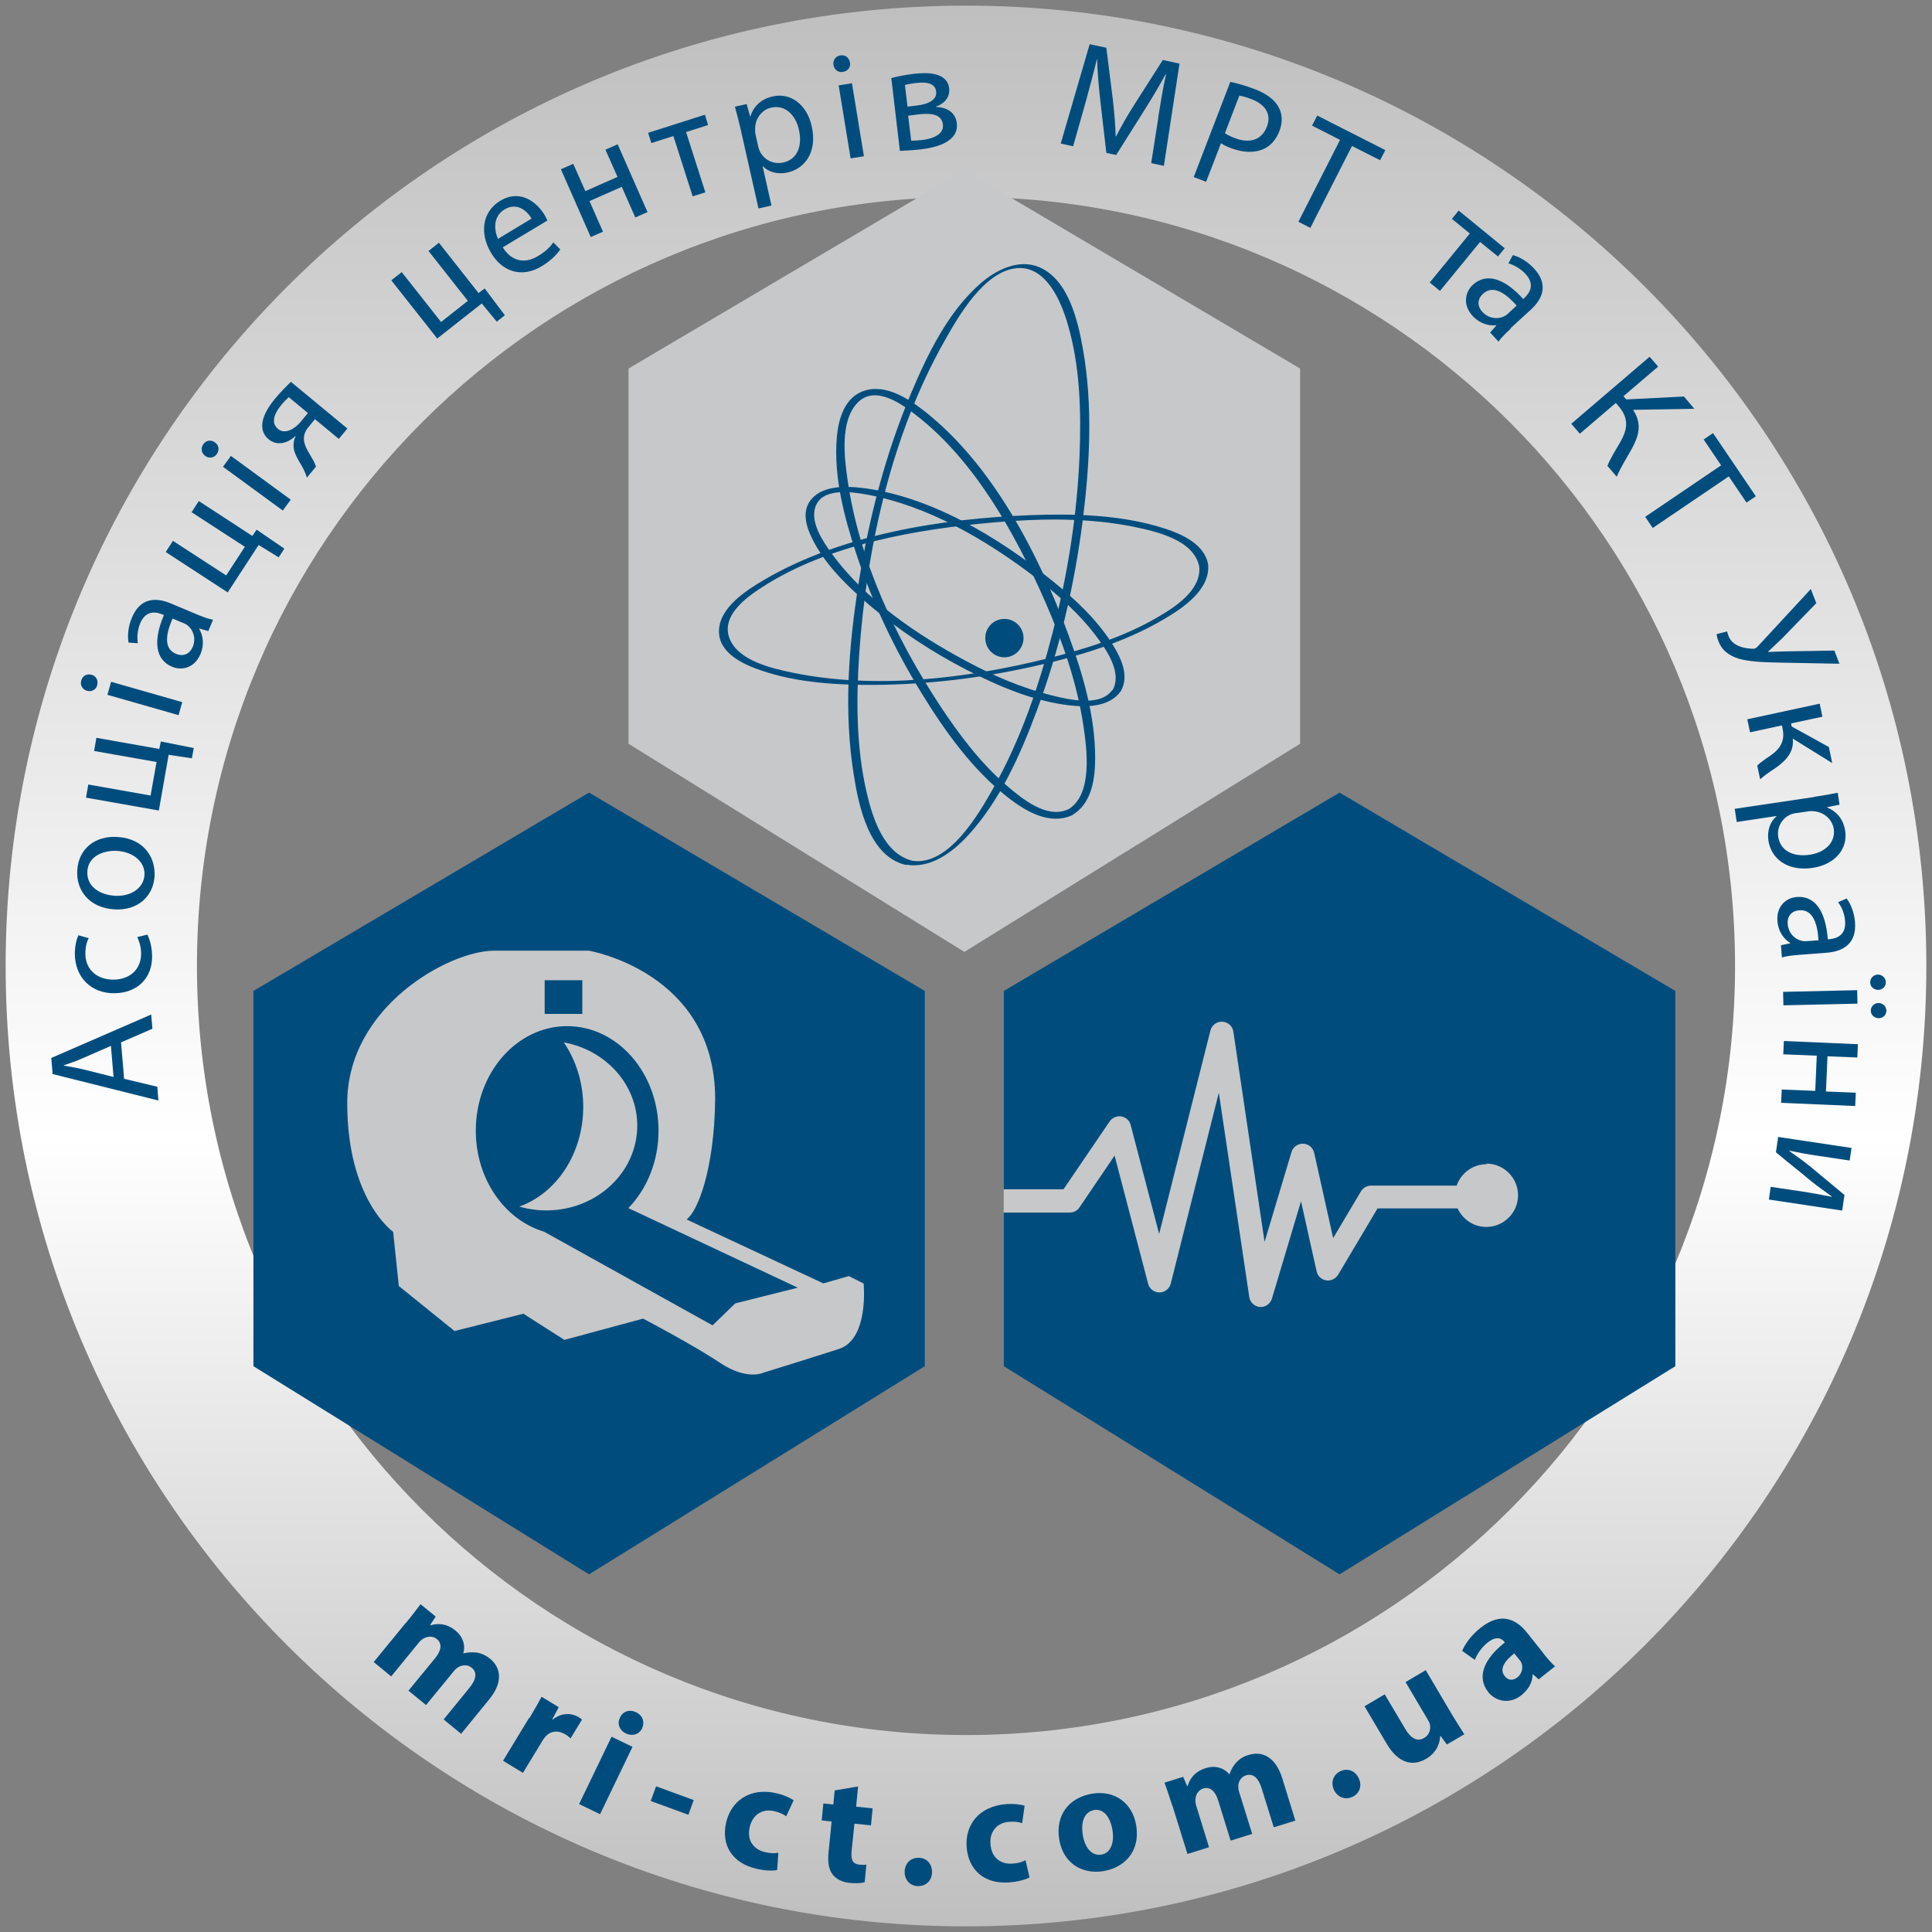 <svg width="152" height="152" viewBox="0 0 152 152" fill="none" xmlns="http://www.w3.org/2000/svg">
<rect x="0" y="0" width="152" height="152" fill="#808080" stroke="none"/>
<path d="M76 0.444C34.279 0.444 0.444 34.267 0.444 76C0.444 117.733 34.279 151.556 76 151.556C117.721 151.556 151.555 117.733 151.555 76C151.555 34.267 117.733 0.444 76 0.444ZM76 136.505C42.587 136.505 15.495 109.413 15.495 76C15.495 42.587 42.587 15.495 76 15.495C109.413 15.495 136.505 42.587 136.505 76C136.505 109.413 109.413 136.505 76 136.505Z" fill="url(#paint0_linear_1434_9843)"/>
<path d="M31.931 127.691C32.401 127.125 32.774 126.619 33.087 126.21L34.279 127.185L33.845 127.847L33.87 127.871C34.303 127.739 35.049 127.643 35.832 128.281C36.422 128.762 36.639 129.437 36.446 130.075H36.47C36.831 129.991 37.181 129.979 37.506 130.015C37.879 130.075 38.216 130.231 38.553 130.496C39.432 131.219 39.589 132.375 38.469 133.723L36.278 136.408L34.905 135.276L36.928 132.796C37.47 132.134 37.566 131.58 37.108 131.207C36.783 130.942 36.362 130.978 36.049 131.171C35.928 131.243 35.784 131.375 35.7 131.484L33.52 134.145L32.136 133.013L34.231 130.46C34.7 129.882 34.821 129.328 34.375 128.955C34.014 128.654 33.568 128.762 33.291 128.931C33.159 129.003 33.039 129.124 32.942 129.244L30.775 131.893L29.402 130.761L31.943 127.655L31.931 127.691Z" fill="#004D7D"/>
<path d="M41.648 135.18C42.093 134.434 42.37 133.94 42.611 133.494L43.959 134.313L43.454 135.264L43.49 135.289C44.188 134.711 44.995 134.783 45.477 135.072C45.621 135.156 45.693 135.204 45.79 135.289L44.887 136.77C44.79 136.673 44.67 136.565 44.489 136.456C43.911 136.107 43.333 136.18 42.936 136.601C42.852 136.697 42.767 136.806 42.695 136.926L41.142 139.479L39.577 138.527L41.624 135.156L41.648 135.18Z" fill="#004D7D"/>
<path d="M45.561 141.935L48.114 136.637L49.763 137.432L47.211 142.73L45.561 141.935ZM50.522 135.975C50.305 136.432 49.775 136.637 49.233 136.372C48.716 136.119 48.547 135.59 48.776 135.132C48.993 134.65 49.51 134.458 50.04 134.711C50.57 134.963 50.739 135.481 50.522 135.963V135.975Z" fill="#004D7D"/>
<path d="M54.58 141.622L54.158 142.778L51.196 141.694L51.617 140.538L54.58 141.622Z" fill="#004D7D"/>
<path d="M61.142 147.125C60.792 147.197 60.166 147.185 59.48 147.016C57.626 146.583 56.711 145.174 57.132 143.368C57.529 141.694 58.998 140.586 61.13 141.092C61.599 141.201 62.093 141.405 62.442 141.634L61.852 142.898C61.659 142.754 61.37 142.597 60.901 142.489C59.962 142.272 59.203 142.79 58.986 143.741C58.733 144.801 59.311 145.511 60.178 145.716C60.6 145.812 60.949 145.824 61.238 145.764L61.142 147.137V147.125Z" fill="#004D7D"/>
<path d="M67.511 140.55L67.355 142.14L68.655 142.272L68.523 143.609L67.222 143.476L67.005 145.595C66.933 146.306 67.066 146.643 67.62 146.703C67.872 146.727 67.981 146.727 68.161 146.703L68.029 148.088C67.776 148.16 67.343 148.184 66.825 148.136C66.235 148.076 65.765 147.811 65.512 147.486C65.211 147.1 65.103 146.523 65.187 145.704L65.428 143.308L64.645 143.223L64.778 141.887L65.561 141.971L65.669 140.863L67.499 140.55H67.511Z" fill="#004D7D"/>
<path d="M72.231 148.389C71.617 148.389 71.172 147.919 71.172 147.281C71.172 146.631 71.617 146.161 72.255 146.161C72.894 146.161 73.327 146.619 73.327 147.281C73.327 147.919 72.894 148.389 72.243 148.389H72.231Z" fill="#004D7D"/>
<path d="M80.985 147.715C80.672 147.883 80.07 148.052 79.371 148.1C77.469 148.232 76.181 147.149 76.048 145.294C75.928 143.573 77.011 142.092 79.203 141.935C79.684 141.899 80.214 141.947 80.612 142.067L80.419 143.44C80.19 143.356 79.865 143.296 79.383 143.332C78.42 143.404 77.842 144.126 77.927 145.09C77.999 146.173 78.757 146.691 79.648 146.619C80.082 146.595 80.407 146.498 80.684 146.354L80.997 147.703L80.985 147.715Z" fill="#004D7D"/>
<path d="M89.389 143.609C89.739 145.74 88.378 146.956 86.825 147.209C85.127 147.486 83.634 146.583 83.333 144.704C83.032 142.826 84.067 141.429 85.934 141.116C87.716 140.827 89.1 141.863 89.389 143.609ZM85.187 144.355C85.344 145.355 85.885 146.041 86.656 145.908C87.354 145.8 87.692 145.017 87.523 143.97C87.379 143.103 86.909 142.272 86.09 142.405C85.223 142.549 85.043 143.488 85.187 144.343V144.355Z" fill="#004D7D"/>
<path d="M92.219 142.031C92.002 141.333 91.797 140.743 91.617 140.249L93.086 139.792L93.399 140.526H93.435C93.567 140.081 93.892 139.406 94.868 139.105C95.59 138.877 96.276 139.069 96.71 139.587H96.734C96.854 139.214 97.035 138.925 97.252 138.672C97.505 138.395 97.818 138.19 98.239 138.07C99.323 137.733 100.37 138.239 100.888 139.924L101.912 143.235L100.214 143.765L99.263 140.707C99.01 139.888 98.6 139.503 98.034 139.671C97.637 139.792 97.432 140.165 97.42 140.526C97.42 140.671 97.444 140.863 97.493 140.996L98.516 144.283L96.818 144.813L95.843 141.658C95.626 140.948 95.217 140.538 94.663 140.707C94.218 140.851 94.061 141.273 94.049 141.598C94.037 141.754 94.073 141.923 94.109 142.055L95.121 145.33L93.423 145.86L92.231 142.031H92.219Z" fill="#004D7D"/>
<path d="M106.367 141.381C105.813 141.634 105.211 141.381 104.946 140.815C104.681 140.225 104.886 139.611 105.464 139.346C106.042 139.081 106.632 139.322 106.909 139.924C107.173 140.502 106.969 141.116 106.379 141.381H106.367Z" fill="#004D7D"/>
<path d="M114.205 134.843C114.603 135.505 114.94 136.035 115.205 136.444L113.832 137.251L113.338 136.577L113.302 136.601C113.29 137.022 113.122 137.829 112.206 138.371C111.183 138.973 110.051 138.78 109.112 137.215L107.354 134.241L108.943 133.302L110.557 136.023C110.99 136.758 111.496 137.059 112.05 136.733C112.483 136.481 112.556 136.023 112.507 135.722C112.495 135.602 112.435 135.469 112.363 135.349L110.581 132.339L112.17 131.399L114.205 134.843Z" fill="#004D7D"/>
<path d="M121.381 130.027C121.731 130.472 122.092 130.882 122.345 131.098L121.056 132.122L120.599 131.724L120.575 131.749C120.575 132.351 120.25 132.929 119.708 133.362C118.781 134.109 117.685 133.868 117.095 133.133C116.144 131.941 116.758 130.508 118.395 129.22L118.347 129.16C118.154 128.919 117.745 128.666 117.035 129.232C116.565 129.605 116.192 130.159 116.035 130.593L115.036 129.882C115.216 129.449 115.662 128.714 116.505 128.052C118.046 126.836 119.25 127.342 120.117 128.425L121.393 130.027H121.381ZM119.142 130.075C118.383 130.665 117.938 131.303 118.383 131.869C118.672 132.242 119.057 132.218 119.383 131.965C119.744 131.676 119.84 131.207 119.708 130.846C119.672 130.749 119.611 130.665 119.539 130.581L119.142 130.087V130.075Z" fill="#004D7D"/>
<path d="M102.285 28.993L75.868 13.388L49.45 28.993V58.517L75.868 74.892L102.285 58.517V28.993Z" fill="#C7C8CA"/>
<path d="M72.761 77.963L46.343 62.358L19.938 77.963V107.486L46.343 123.862L72.761 107.486V77.963Z" fill="#004D7D"/>
<path d="M131.809 77.963L105.391 62.358L78.974 77.963V107.486L105.391 123.862L131.809 107.486V77.963Z" fill="#004D7D"/>
<path d="M67.933 100.972L66.777 100.395L64.778 100.972L54.013 95.939C54.856 95.362 56.205 92.074 56.265 86.463C56.265 76.47 46.331 74.796 46.331 74.796H38.854C35.374 74.796 27.319 79.179 27.319 86.788C27.319 94.398 30.931 96.915 30.931 96.915L31.377 101.177L35.76 104.717L41.178 103.357L44.405 105.415L50.594 103.742C50.594 103.742 54.531 105.801 56.65 107.222C58.782 108.642 60.07 107.992 60.07 107.992C60.07 107.992 63.622 106.896 66.006 106.126C68.39 105.355 67.945 100.972 67.945 100.972H67.933ZM42.852 77.12H45.814V79.769H42.852V77.12ZM57.866 102.526L56.06 104.272L42.803 96.903C39.709 95.976 37.433 92.773 37.433 88.956C37.433 84.416 40.648 80.732 44.622 80.732C48.595 80.732 51.81 84.416 51.81 88.956C51.81 91.376 50.895 93.543 49.438 95.048L62.767 101.31L57.866 102.538V102.526Z" fill="#C7C8CA"/>
<path d="M44.357 82.008C45.308 83.405 45.886 85.163 45.886 87.078C45.886 90.774 43.767 93.892 40.853 94.928C41.527 95.121 42.249 95.229 42.984 95.229C46.933 95.229 50.136 92.243 50.136 88.558C50.136 85.308 47.644 82.61 44.357 82.008Z" fill="#C7C8CA"/>
<path d="M116.962 91.593C115.867 91.593 114.94 92.303 114.602 93.278H107.872C107.547 93.278 107.246 93.447 107.077 93.724L104.886 97.408L103.393 90.702C103.296 90.292 102.947 89.991 102.526 89.979C102.116 89.967 101.731 90.232 101.611 90.629L99.491 97.709L97.035 81.165C96.975 80.732 96.614 80.407 96.168 80.383C95.735 80.359 95.337 80.648 95.229 81.081L91.195 97.083L88.956 88.51C88.871 88.161 88.582 87.896 88.221 87.836C87.872 87.776 87.511 87.932 87.306 88.221L83.67 93.567H79.022C79.022 93.567 78.974 93.567 78.962 93.567V95.398C78.962 95.398 79.01 95.398 79.022 95.398H84.163C84.465 95.398 84.754 95.253 84.922 95L87.691 90.918L90.328 100.997C90.437 101.406 90.798 101.683 91.219 101.683C91.641 101.683 92.002 101.394 92.11 100.985L95.891 85.97L98.287 102.044C98.347 102.466 98.697 102.791 99.13 102.827C99.154 102.827 99.178 102.827 99.19 102.827C99.6 102.827 99.949 102.562 100.069 102.165L102.357 94.507L103.585 100.021C103.669 100.395 103.958 100.671 104.332 100.732C104.705 100.792 105.078 100.611 105.271 100.298L108.377 95.073H114.675C115.072 95.927 115.927 96.529 116.938 96.529C118.311 96.529 119.431 95.41 119.431 94.037C119.431 92.664 118.311 91.545 116.938 91.545L116.962 91.593Z" fill="#C7C8CA"/>
<path d="M83.983 63.694C82.333 64.429 80.383 62.815 79.215 61.816C77.144 60.034 75.458 57.794 73.965 55.531C70.485 50.245 67.571 44.044 66.68 37.735C66.427 35.989 66.078 33.123 67.463 31.69C68.848 30.257 70.931 31.774 72.075 32.665C76.698 36.242 79.889 42.021 82.201 47.271C83.573 50.401 84.729 53.701 85.235 57.084C85.512 58.926 86.006 62.575 83.995 63.706C83.585 63.935 83.959 64.357 84.308 64.152C85.897 63.261 86.162 61.286 86.162 59.625C86.162 56.313 85.187 53.002 84.055 49.932C81.719 43.598 78.071 36.482 72.616 32.256C71.4 31.317 69.69 30.245 68.077 30.715C66.463 31.184 65.958 32.942 65.837 34.423C65.573 37.506 66.427 40.709 67.379 43.598C68.643 47.439 70.413 51.136 72.532 54.58C74.374 57.578 76.542 60.6 79.347 62.779C80.72 63.839 82.562 64.922 84.32 64.152C84.753 63.959 84.368 63.538 84.007 63.706L83.983 63.694Z" fill="#004D7D"/>
<path d="M87.511 54.279C86.56 55.663 83.971 55.013 82.659 54.688C80.383 54.122 78.191 53.171 76.132 52.075C72.183 49.968 68.089 47.211 65.428 43.538C64.754 42.611 63.73 41.106 64.152 39.878C64.67 38.337 67.018 38.698 68.234 38.915C72.942 39.782 77.481 42.418 81.25 45.272C83.152 46.705 85.006 48.343 86.415 50.281C87.162 51.304 88.269 52.99 87.535 54.291C87.354 54.604 88.065 54.568 88.197 54.339C88.871 53.135 88.173 51.714 87.511 50.666C86.283 48.716 84.525 47.09 82.743 45.657C78.577 42.286 73.146 38.987 67.704 38.373C66.476 38.24 64.814 38.216 63.899 39.203C62.984 40.191 63.453 41.515 63.971 42.527C65.019 44.55 66.765 46.211 68.475 47.668C70.774 49.619 73.327 51.292 76 52.677C78.528 53.977 81.298 55.169 84.151 55.495C85.536 55.651 87.318 55.627 88.197 54.351C88.39 54.062 87.692 54.086 87.535 54.303L87.511 54.279Z" fill="#004D7D"/>
<path d="M94.35 44.586C94.531 46.452 92.387 47.801 91.015 48.595C88.378 50.124 85.392 51.064 82.442 51.798C76.06 53.388 68.848 54.267 62.334 52.918C60.732 52.581 58.083 51.991 57.397 50.233C56.711 48.475 58.673 47.03 59.901 46.235C65.151 42.816 72.159 41.624 78.276 41.094C81.924 40.781 85.705 40.721 89.305 41.467C91.027 41.828 93.953 42.503 94.35 44.586C94.398 44.827 95.096 44.658 95.048 44.393C94.711 42.623 92.616 41.864 91.099 41.419C87.896 40.492 84.428 40.408 81.117 40.528C74.109 40.793 66.175 42.033 60.034 45.669C58.673 46.476 56.638 47.789 56.566 49.583C56.494 51.377 58.481 52.268 59.853 52.737C62.743 53.737 65.958 53.905 68.98 53.881C73.026 53.845 77.072 53.351 81.009 52.496C84.633 51.702 88.378 50.606 91.593 48.704C93.086 47.825 95.241 46.38 95.048 44.393C95.024 44.164 94.326 44.321 94.35 44.586Z" fill="#004D7D"/>
<path d="M71.81 67.728C69.546 67.186 68.667 64.393 68.197 62.406C67.367 58.866 67.355 55.121 67.595 51.509C68.161 43.141 70.136 34.219 74.29 26.862C75.386 24.911 77.445 21.287 80.045 21.094C82.321 20.938 83.477 23.707 83.995 25.477C84.982 28.8 85.066 32.401 84.934 35.832C84.741 40.54 83.995 45.224 82.815 49.775C81.731 53.99 80.298 58.192 78.155 61.997C76.999 64.044 74.627 68.186 71.737 67.716C71.569 67.692 70.931 67.969 71.292 68.029C73.23 68.354 74.94 67.054 76.18 65.705C78.685 62.972 80.274 59.384 81.55 55.964C83.357 51.124 84.537 46.031 85.187 40.913C85.741 36.506 85.981 31.919 85.211 27.524C84.826 25.333 84.091 22.009 81.767 21.022C80.142 20.336 78.384 21.227 77.156 22.286C74.591 24.514 72.966 27.885 71.665 30.968C69.678 35.688 68.378 40.709 67.571 45.766C66.764 50.823 66.367 55.976 67.174 60.985C67.559 63.417 68.378 67.355 71.232 68.041C71.412 68.077 72.026 67.8 71.797 67.752L71.81 67.728Z" fill="#004D7D"/>
<path d="M80.527 50.197C80.527 51.028 79.853 51.714 79.022 51.714C78.191 51.714 77.517 51.04 77.517 50.197C77.517 49.354 78.191 48.692 79.022 48.692C79.853 48.692 80.527 49.366 80.527 50.197Z" fill="#004D7D"/>
<path d="M9.764 84.874L12.377 85.5L12.461 86.584L4.141 84.501L4.032 83.237L11.895 79.817L11.991 80.937L9.523 82.008L9.764 84.874ZM8.728 82.285L6.465 83.273C5.947 83.501 5.477 83.658 5.02 83.814V83.838C5.513 83.923 6.019 84.007 6.525 84.127L8.933 84.73L8.728 82.297V82.285Z" fill="#004D7D"/>
<path d="M11.594 73.532C11.739 73.809 11.955 74.423 11.967 75.205C11.991 76.963 10.799 78.119 9.017 78.143C7.223 78.167 5.911 76.951 5.887 75.049C5.887 74.423 6.031 73.869 6.164 73.58L6.982 73.809C6.838 74.061 6.718 74.459 6.718 75.037C6.73 76.373 7.729 77.084 8.945 77.072C10.294 77.06 11.112 76.181 11.1 75.025C11.1 74.423 10.932 74.025 10.799 73.724L11.594 73.532Z" fill="#004D7D"/>
<path d="M9.258 65.85C11.413 65.994 12.244 67.547 12.16 68.956C12.052 70.534 10.823 71.665 8.981 71.545C7.031 71.412 5.971 70.064 6.079 68.451C6.188 66.777 7.476 65.729 9.258 65.85ZM9.005 70.473C10.282 70.558 11.293 69.883 11.365 68.86C11.438 67.848 10.534 67.03 9.222 66.945C8.235 66.885 6.958 67.295 6.874 68.535C6.79 69.787 7.91 70.401 9.017 70.473H9.005Z" fill="#004D7D"/>
<path d="M6.934 61.72L11.847 62.587L12.316 59.95L7.404 59.083L7.584 58.047L12.533 58.926L12.653 58.336L15.242 58.854L15.098 59.661L13.268 59.384L12.497 63.767L6.766 62.755L6.946 61.72H6.934Z" fill="#004D7D"/>
<path d="M7.199 53.087C7.548 53.171 7.753 53.508 7.645 53.917C7.548 54.279 7.187 54.447 6.85 54.351C6.489 54.254 6.284 53.905 6.393 53.532C6.501 53.147 6.85 52.99 7.211 53.087H7.199ZM14.05 56.265L8.451 54.664L8.74 53.64L14.339 55.242L14.05 56.265Z" fill="#004D7D"/>
<path d="M15.435 48.318C15.905 48.511 16.362 48.68 16.759 48.764L16.386 49.655L15.676 49.45V49.486C15.965 49.968 16.097 50.702 15.772 51.461C15.315 52.545 14.315 52.785 13.545 52.46C12.244 51.919 12.015 50.462 12.894 48.391L12.786 48.342C12.341 48.162 11.486 47.945 11.028 49.041C10.823 49.547 10.763 50.124 10.848 50.606L10.113 50.558C10.017 49.992 10.089 49.27 10.378 48.595C11.064 46.946 12.353 47.018 13.436 47.475L15.447 48.318H15.435ZM13.581 48.656C13.111 49.715 12.798 51.003 13.834 51.437C14.472 51.702 14.941 51.401 15.158 50.907C15.447 50.209 15.194 49.583 14.797 49.233C14.713 49.161 14.604 49.089 14.508 49.053L13.581 48.667V48.656Z" fill="#004D7D"/>
<path d="M13.605 42.551L17.795 45.272L19.264 43.02L15.074 40.299L15.64 39.42L19.854 42.166L20.191 41.672L22.37 43.165L21.925 43.851L20.348 42.876L17.915 46.609L13.039 43.43L13.605 42.551Z" fill="#004D7D"/>
<path d="M16.916 34.809C17.217 35.013 17.289 35.399 17.048 35.736C16.832 36.037 16.434 36.085 16.145 35.868C15.844 35.651 15.772 35.254 16.001 34.941C16.242 34.616 16.615 34.592 16.916 34.809ZM22.25 40.167L17.542 36.723L18.168 35.868L22.876 39.312L22.25 40.167Z" fill="#004D7D"/>
<path d="M27.319 33.725L26.657 34.532L24.779 32.978L24.285 33.581C23.996 33.918 23.9 34.231 23.912 34.544C23.912 35.098 24.357 35.688 24.646 36.217C24.743 36.386 24.803 36.555 24.863 36.711L24.141 37.578C24.08 37.349 23.984 37.12 23.864 36.88C23.587 36.326 23.093 35.736 23.093 35.05C23.093 34.809 23.129 34.556 23.262 34.327L23.238 34.303C22.696 34.833 21.829 35.134 21.142 34.568C20.673 34.183 20.564 33.677 20.661 33.171C20.757 32.617 21.118 32.003 21.6 31.413C22.046 30.871 22.527 30.39 22.888 30.041L27.343 33.725H27.319ZM22.708 31.257C22.515 31.437 22.334 31.606 22.106 31.895C21.648 32.449 21.251 33.243 21.877 33.749C22.455 34.231 23.25 33.677 23.647 33.195C23.924 32.858 24.068 32.69 24.225 32.497L22.72 31.245L22.708 31.257Z" fill="#004D7D"/>
<path d="M31.606 21.407L34.7 25.333L36.807 23.671L33.713 19.746L34.532 19.096L37.65 23.057L38.132 22.696L39.721 24.803L39.083 25.308L37.903 23.876L34.399 26.633L30.787 22.058L31.606 21.407Z" fill="#004D7D"/>
<path d="M39.553 19.457C40.311 20.673 41.407 20.709 42.31 20.155C42.96 19.77 43.285 19.421 43.538 19.071L44.08 19.625C43.851 19.962 43.406 20.468 42.611 20.95C41.07 21.877 39.541 21.407 38.638 19.902C37.734 18.397 37.903 16.675 39.36 15.796C40.998 14.821 42.286 15.989 42.84 16.904C42.948 17.085 43.02 17.253 43.069 17.35L39.553 19.457ZM41.828 17.205C41.491 16.627 40.709 15.869 39.685 16.483C38.77 17.037 38.878 18.12 39.179 18.794L41.828 17.193V17.205Z" fill="#004D7D"/>
<path d="M45.103 12.895L46.055 15.038L48.583 13.918L47.632 11.775L48.595 11.353L50.943 16.687L49.98 17.109L48.92 14.701L46.38 15.82L47.439 18.229L46.476 18.65L44.128 13.316L45.091 12.895H45.103Z" fill="#004D7D"/>
<path d="M55.458 9.029L55.711 9.836L53.977 10.39L55.494 15.134L54.495 15.447L52.978 10.703L51.244 11.257L50.991 10.45L55.446 9.029H55.458Z" fill="#004D7D"/>
<path d="M58.288 10.234C58.119 9.511 57.963 8.921 57.818 8.391L58.745 8.187L59.01 9.15H59.035C59.299 8.355 59.877 7.789 60.804 7.585C62.177 7.272 63.477 8.199 63.863 9.933C64.32 11.979 63.309 13.268 61.972 13.569C61.226 13.737 60.491 13.569 60.022 13.075H59.998L60.696 16.17L59.673 16.398L58.288 10.246V10.234ZM59.648 11.522C59.685 11.678 59.745 11.811 59.793 11.931C60.142 12.606 60.877 12.955 61.623 12.786C62.719 12.545 63.152 11.498 62.851 10.197C62.599 9.054 61.78 8.223 60.684 8.464C59.974 8.62 59.432 9.27 59.408 10.101C59.408 10.234 59.408 10.402 59.432 10.535L59.648 11.51V11.522Z" fill="#004D7D"/>
<path d="M66.873 4.912C66.945 5.261 66.728 5.598 66.307 5.658C65.934 5.718 65.633 5.477 65.573 5.116C65.512 4.743 65.741 4.418 66.114 4.358C66.512 4.297 66.801 4.538 66.861 4.9L66.873 4.912ZM66.921 12.461L65.982 6.718L67.029 6.549L67.969 12.293L66.921 12.461Z" fill="#004D7D"/>
<path d="M70.1 6.152C70.497 6.031 71.244 5.887 71.93 5.803C72.893 5.694 74.519 5.658 74.675 6.946C74.76 7.669 74.266 8.175 73.628 8.391V8.415C74.495 8.439 75.169 8.837 75.277 9.68C75.458 11.197 73.568 11.618 72.436 11.751C71.786 11.823 71.111 11.859 70.798 11.871L70.124 6.152H70.1ZM71.388 8.391L72.183 8.295C72.966 8.199 73.736 7.886 73.652 7.199C73.58 6.621 73.05 6.405 72.002 6.537C71.653 6.573 71.448 6.633 71.196 6.682L71.4 8.391H71.388ZM71.689 11.064C71.99 11.064 72.207 11.052 72.544 11.016C73.254 10.932 74.278 10.643 74.182 9.8C74.085 8.957 73.218 8.885 72.219 9.005L71.448 9.102L71.689 11.076V11.064Z" fill="#004D7D"/>
<path d="M91.111 9.306C91.292 8.187 91.508 6.838 91.737 5.851H91.701C91.231 6.718 90.678 7.645 90.051 8.644L87.812 12.196L87.041 12.028L86.572 7.97C86.439 6.766 86.343 5.67 86.319 4.683H86.295C86.054 5.658 85.705 6.983 85.38 8.151L84.428 11.51L83.453 11.293L85.729 3.479L87.041 3.756L87.559 7.886C87.679 8.933 87.752 9.86 87.776 10.727H87.812C88.185 9.981 88.655 9.162 89.233 8.247L91.484 4.719L92.797 5.008L91.569 13.051L90.569 12.834L91.123 9.306H91.111Z" fill="#004D7D"/>
<path d="M96.794 6.441C97.3 6.549 97.938 6.718 98.733 7.019C99.696 7.392 100.322 7.886 100.611 8.464C100.888 8.981 100.924 9.632 100.659 10.306C100.394 10.992 99.985 11.45 99.455 11.703C98.721 12.052 97.769 12.016 96.818 11.642C96.529 11.534 96.264 11.414 96.06 11.269L94.892 14.303L93.916 13.93L96.794 6.441ZM96.361 10.474C96.553 10.607 96.818 10.739 97.143 10.86C98.323 11.317 99.263 11.016 99.672 9.969C100.057 8.969 99.54 8.211 98.456 7.801C98.034 7.633 97.685 7.548 97.505 7.524L96.373 10.474H96.361Z" fill="#004D7D"/>
<path d="M105.427 11.004L103.224 9.884L103.633 9.09L108.991 11.811L108.582 12.606L106.367 11.486L103.092 17.928L102.152 17.446L105.427 11.004Z" fill="#004D7D"/>
<path d="M130.46 28.837L127.727 31.172L127.943 31.425L132.483 31.197L133.302 32.16L128.485 32.244C129.22 33.376 128.931 34.303 128.365 35.339C127.931 36.109 127.51 36.771 127.197 37.506L126.462 36.651C126.691 36.073 127.101 35.423 127.438 34.845C128.004 33.87 128.232 32.99 127.341 31.955L127.125 31.702L124.295 34.122L123.621 33.34L129.786 28.066L130.46 28.849V28.837Z" fill="#004D7D"/>
<path d="M135.421 36.627L134.036 34.58L134.771 34.074L138.142 39.047L137.407 39.541L136.011 37.482L130.027 41.539L129.437 40.66L135.421 36.603V36.627Z" fill="#004D7D"/>
<path d="M142.886 47.464L140.225 50.209C139.852 50.57 139.466 50.919 139.105 51.268V51.292C139.551 51.28 140.056 51.256 140.659 51.244L144.319 51.184L144.716 52.22L140.213 52.135C139.033 52.111 137.696 52.087 136.793 51.822C135.987 51.569 135.457 51.136 135.204 50.462C135.108 50.209 135.06 50.028 135.06 49.884L135.89 49.679C135.89 49.763 135.927 49.884 135.999 50.052C136.3 50.835 137.227 51.016 137.877 51.04C138.07 51.052 138.166 50.991 138.311 50.835L142.465 46.344L142.898 47.451L142.886 47.464Z" fill="#004D7D"/>
<path d="M143.38 56.386L140.911 56.916L140.96 57.156L143.885 58.77L144.15 60.034L141.044 58.108C141.152 59.047 140.659 59.733 139.731 60.395C139.382 60.624 138.877 60.949 138.479 61.31L138.25 60.227C138.467 60.022 138.864 59.721 139.298 59.444C140.129 58.854 140.442 58.24 140.237 57.277L140.189 57.072L137.685 57.614L137.468 56.59L143.163 55.362L143.38 56.386Z" fill="#004D7D"/>
<path d="M142.706 62.695C143.44 62.587 144.03 62.478 144.584 62.37L144.728 63.309L143.753 63.502V63.526C144.524 63.851 145.041 64.465 145.174 65.404C145.379 66.801 144.355 68.017 142.609 68.282C140.538 68.583 139.322 67.475 139.129 66.127C139.021 65.368 139.25 64.646 139.768 64.224V64.2L136.637 64.67L136.48 63.634L142.718 62.707L142.706 62.695ZM141.321 63.959C141.164 63.983 141.032 64.031 140.899 64.068C140.201 64.369 139.792 65.067 139.9 65.826C140.069 66.933 141.068 67.439 142.38 67.246C143.536 67.078 144.427 66.319 144.271 65.212C144.162 64.501 143.548 63.911 142.742 63.827C142.609 63.815 142.441 63.803 142.308 63.827L141.321 63.971V63.959Z" fill="#004D7D"/>
<path d="M141.574 75.121C141.068 75.157 140.574 75.217 140.189 75.326L140.117 74.362L140.839 74.218V74.182C140.358 73.893 139.9 73.303 139.84 72.472C139.744 71.292 140.526 70.63 141.369 70.57C142.778 70.461 143.633 71.653 143.801 73.893H143.922C144.403 73.845 145.258 73.652 145.162 72.46C145.126 71.918 144.909 71.364 144.608 70.979L145.282 70.69C145.631 71.148 145.884 71.822 145.944 72.556C146.077 74.338 144.897 74.856 143.741 74.953L141.574 75.121ZM143.067 73.977C143.007 72.821 142.693 71.533 141.574 71.617C140.887 71.665 140.598 72.147 140.647 72.689C140.707 73.447 141.225 73.893 141.73 74.013C141.839 74.037 141.959 74.061 142.067 74.049L143.079 73.977H143.067Z" fill="#004D7D"/>
<path d="M140.285 78.035L146.113 77.902L146.137 78.962L140.309 79.094L140.285 78.035ZM147.137 77.288C147.137 76.939 147.414 76.686 147.739 76.674C148.076 76.674 148.365 76.939 148.365 77.276C148.365 77.614 148.112 77.878 147.763 77.878C147.438 77.878 147.149 77.65 147.137 77.3V77.288ZM147.185 79.516C147.185 79.167 147.462 78.914 147.787 78.914C148.124 78.914 148.401 79.167 148.413 79.504C148.413 79.841 148.16 80.106 147.811 80.106C147.486 80.106 147.197 79.877 147.185 79.528V79.516Z" fill="#004D7D"/>
<path d="M146.125 83.2L143.777 83.104L143.657 85.873L146.005 85.97L145.957 87.017L140.129 86.764L140.177 85.717L142.814 85.825L142.934 83.056L140.297 82.948L140.346 81.9L146.173 82.153L146.125 83.2Z" fill="#004D7D"/>
<path d="M145.523 91.304L143.091 90.942C142.176 90.81 141.598 90.702 140.791 90.533V90.569C141.429 91.015 141.802 91.28 142.404 91.761L145.114 94.013L144.933 95.241L139.166 94.374L139.31 93.375L141.754 93.736C142.693 93.88 143.175 93.977 144.102 94.157V94.121C143.428 93.64 142.994 93.327 142.465 92.905C141.658 92.219 140.634 91.424 139.719 90.654L139.9 89.45L145.668 90.316L145.523 91.304Z" fill="#004D7D"/>
<path d="M118.853 25.862C118.48 26.2 118.13 26.549 117.89 26.874L117.239 26.163L117.721 25.61L117.697 25.585C117.143 25.658 116.421 25.465 115.855 24.851C115.06 23.984 115.265 22.973 115.879 22.407C116.914 21.456 118.335 21.853 119.84 23.526L119.924 23.442C120.286 23.117 120.827 22.431 120.021 21.552C119.647 21.154 119.142 20.854 118.672 20.721L119.021 20.071C119.575 20.215 120.201 20.589 120.695 21.13C121.899 22.443 121.297 23.587 120.43 24.369L118.829 25.838L118.853 25.862ZM119.322 24.044C118.564 23.177 117.516 22.346 116.685 23.105C116.18 23.563 116.252 24.129 116.613 24.526C117.131 25.08 117.805 25.116 118.287 24.911C118.395 24.863 118.492 24.803 118.576 24.731L119.322 24.044Z" fill="#004D7D"/>
<path d="M118.383 19.529L117.854 20.179L116.445 19.035L113.29 22.888L112.483 22.226L115.638 18.373L114.229 17.217L114.759 16.567L118.383 19.529Z" fill="#004D7D"/>
<defs>
<linearGradient id="paint0_linear_1434_9843" x1="76" y1="151.556" x2="76" y2="0.444" gradientUnits="userSpaceOnUse">
<stop stop-color="#BFBFBF"/>
<stop offset="0.41" stop-color="white"/>
<stop offset="1" stop-color="#BFBFBF"/>
</linearGradient>
</defs>
</svg>
